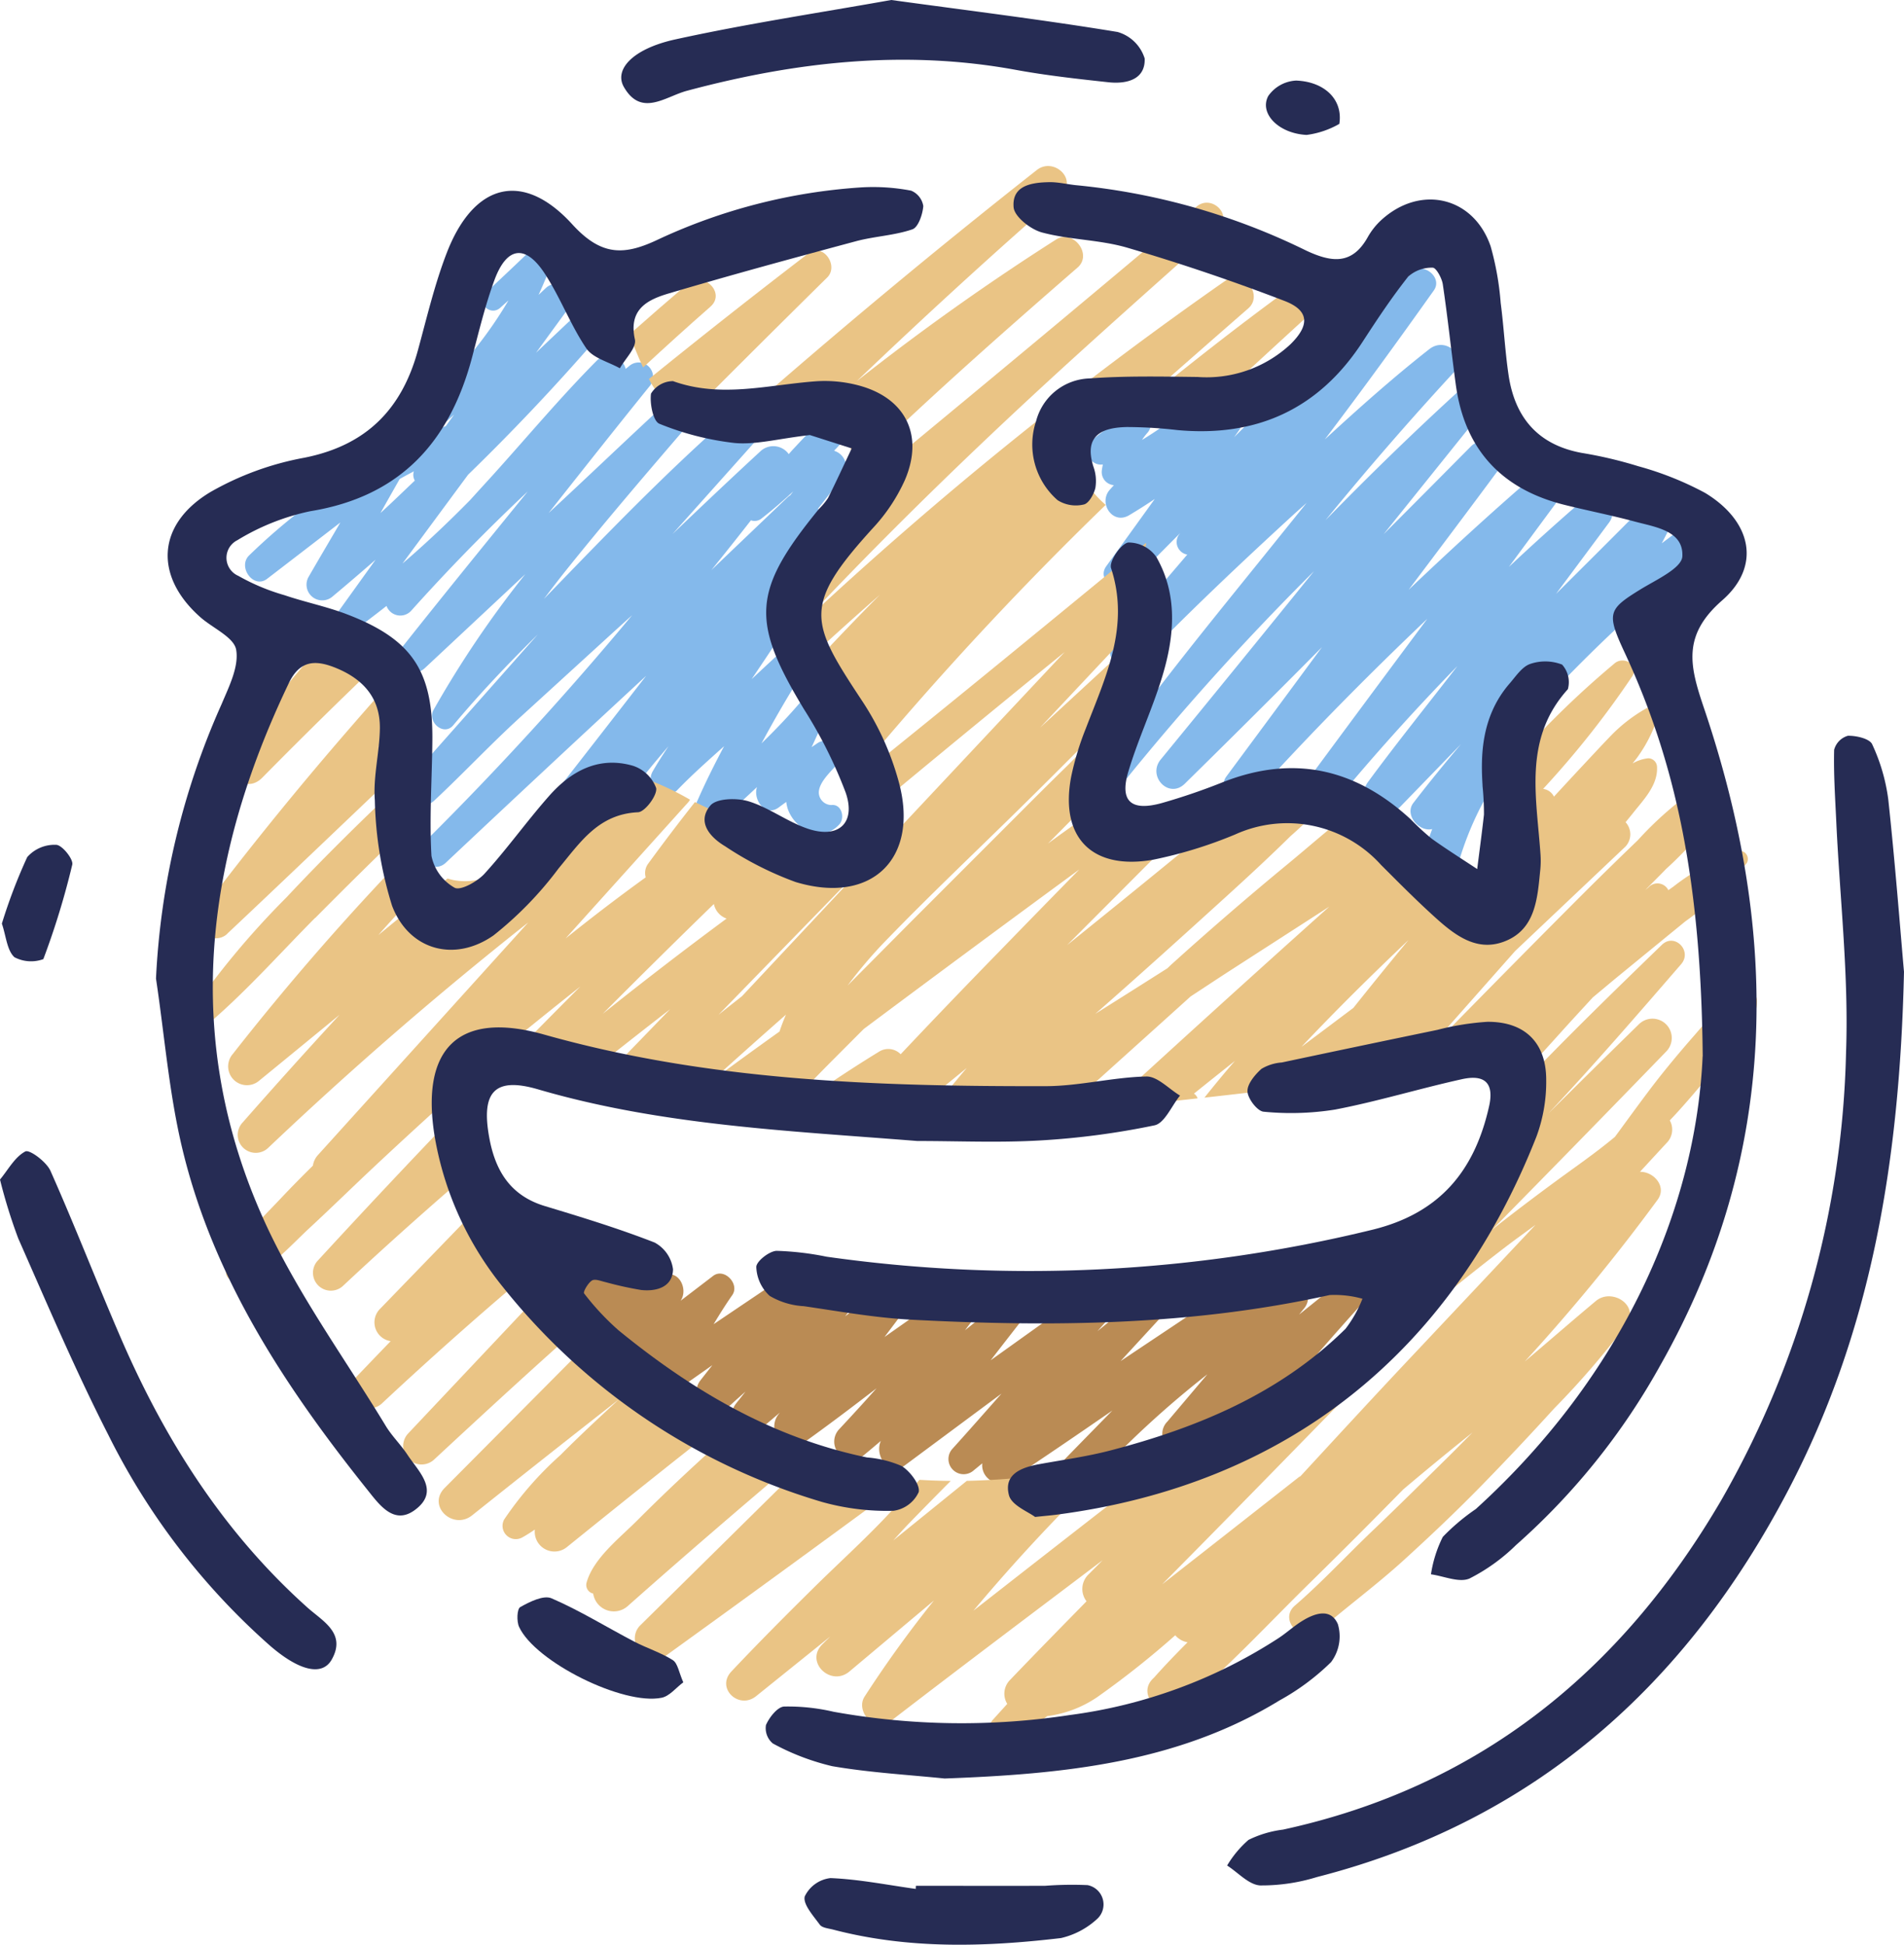 <svg id="_35" data-name="35" xmlns="http://www.w3.org/2000/svg" width="143.526" height="146.604" viewBox="0 0 143.526 146.604">
  <g id="Group_17220" data-name="Group 17220" transform="translate(14.075 12.513)">
    <path id="Path_18164" data-name="Path 18164" d="M192.821,294.455q-1.81,1.467-3.627,2.924c.129-.161.261-.319.39-.481.784-.965-.2-2.582-1.417-1.836-.529.326-1.052.665-1.575,1a1.253,1.253,0,0,0-1.891-1.171c-2.982,2.01-5.979,4-8.968,6q1.7-1.849,3.4-3.695a1.091,1.091,0,0,0-1.542-1.542q-1.786,1.505-3.6,2.978c.571-.636,1.139-1.275,1.713-1.91.845-.939-.281-2.675-1.43-1.852q-4.168,2.977-8.332,5.957c1.007-1.3,2.014-2.6,3.03-3.888a.97.97,0,0,0-1.371-1.371c-1.165,1.036-2.372,2.023-3.595,2.995.529-.7,1.058-1.4,1.584-2.1.713-.949-.691-2.317-1.639-1.639-1.991,1.426-4,2.833-6.012,4.247q1-1.326,2-2.649c.868-1.149-.91-2.249-1.872-1.442q-1.53,1.283-3.091,2.533c.419-.561.833-1.123,1.265-1.675a1.139,1.139,0,0,0-1.61-1.61q-1.583,1.244-3.162,2.481c.094-.129.181-.261.277-.39.71-.958-.674-2.269-1.626-1.626l-5.063,3.414c.449-.745.91-1.484,1.407-2.194.584-.836-.607-2.088-1.446-1.446q-1.225.939-2.449,1.872c.649-.939-.281-2.585-1.436-1.762-.142.1-.284.2-.426.3a1.312,1.312,0,0,0-2.12-1.107,1.32,1.32,0,0,0-2.185-.642,5.966,5.966,0,0,0-1.63,2.846c-.181.723.378,1.759,1.252,1.643.09-.013.174-.039.261-.052-.2.342-.4.684-.6,1.029-.571,1.007.668,2.53,1.72,1.72l.958-.736c-.045.161-.106.316-.145.484a1.211,1.211,0,0,0,1.868,1.291c-.1.155-.216.307-.316.465-.681,1.058.707,2.533,1.778,1.778l3.414-2.4c-.3.381-.6.762-.9,1.146-1.058,1.384,1.149,2.9,2.333,1.8.349-.326.71-.636,1.065-.955-.168.216-.342.432-.51.652a.01.01,0,0,0-.006,0h0c-.071.094-.145.184-.216.277-.994,1.32,1.046,2.582,2.146,1.655.394-.332.787-.668,1.178-1-.032.039-.061.077-.094.116-.945,1.155.3,3.288,1.743,2.259,1.907-1.359,3.779-2.775,5.637-4.208q-1.4,1.573-2.836,3.107a1.351,1.351,0,0,0,1.907,1.91c.423-.345.839-.7,1.255-1.052-.507,1.113.594,2.743,1.82,1.836l7.273-5.4c-1.226,1.388-2.446,2.775-3.688,4.15a1.144,1.144,0,0,0,1.617,1.617c.21-.168.413-.339.623-.51a1.342,1.342,0,0,0,2.014,1.3c2.62-1.726,5.211-3.5,7.793-5.282-1.223,1.252-2.452,2.5-3.669,3.756-1.152,1.2.658,3.02,1.83,1.83.874-.891,1.739-1.791,2.611-2.688a73.359,73.359,0,0,1,6.389-5.628q-1.51,1.781-3.017,3.566a1.3,1.3,0,0,0,1.843,1.843c.587-.478,1.165-.962,1.746-1.446-.029.923.9,1.852,1.846,1.191l.968-.678a1.256,1.256,0,0,0,.555-.984c2.711-3.13,5.4-6.283,8.19-9.342a1.132,1.132,0,0,0-1.6-1.6Z" transform="translate(-105.339 -210.793)" fill="#ba8b54"/>
    <path id="Path_18165" data-name="Path 18165" d="M298.173,82.7c-.349.261-.7.52-1.042.781.187-.361.374-.726.565-1.087a1.311,1.311,0,0,0-2.049-1.581q-3.233,3.248-6.486,6.48,2-2.686,3.995-5.373c.942-1.268-1.01-2.517-2.072-1.6q-2.788,2.415-5.476,4.94,1.951-2.648,3.9-5.289c.923-1.249-.991-2.465-2.03-1.568-3.217,2.775-6.347,5.65-9.426,8.58,2.288-3.04,4.579-6.08,6.841-9.139.939-1.271-1.084-2.746-2.156-1.662q-3.277,3.311-6.57,6.609,3.722-4.632,7.441-9.268a1.164,1.164,0,0,0-1.646-1.646c-3.5,3.188-6.886,6.489-10.184,9.868q4.647-5.692,9.629-11.1c1.146-1.239-.539-2.795-1.8-1.8-2.72,2.133-5.318,4.453-7.877,6.806,2.811-3.7,5.544-7.467,8.222-11.239.707-1-.887-2.227-1.7-1.31q-3.282,3.7-6.573,7.4a1.129,1.129,0,0,0-1.642-.155q-2.565,2.57-5.14,5.131c.119-.165.236-.332.358-.5.758-1.042-.845-2.133-1.72-1.326-.261.242-.536.465-.8.7a.994.994,0,0,0-1.659-.862,28.475,28.475,0,0,1-3.127,2.2,4.583,4.583,0,0,1,.394-.52,1.08,1.08,0,0,0-1.526-1.526q-1.365,1.06-2.73,2.123c-.813.632.006,1.93.91,1.768-.026.171-.068.332-.081.507a.991.991,0,0,0,.916,1.055c-.106.123-.216.239-.323.361-.858,1,.226,2.649,1.471,1.907.655-.39,1.3-.8,1.933-1.226q-1.825,2.536-3.659,5.073c-.752,1.039.871,2.21,1.743,1.346,1.284-1.275,2.552-2.562,3.83-3.846l-.116.155a.965.965,0,0,0,.652,1.465q-2.73,3.2-5.492,6.386c-1.084,1.252.661,3.056,1.839,1.839,3.743-3.866,7.657-7.564,11.62-11.2.342-.313.691-.616,1.033-.926q-1.588,1.97-3.172,3.937c-4.1,5.086-8.274,10.181-12.046,15.518-.691.978.916,2.239,1.675,1.294a196.985,196.985,0,0,1,14.1-15.6q-5.755,7.12-11.559,14.2c-1.033,1.258.616,3.007,1.82,1.82q5.2-5.111,10.336-10.291-3.592,4.874-7.2,9.742c-.862,1.162,1.036,2.607,2,1.542,4.2-4.647,8.6-9.106,13.14-13.421q-4.584,6.152-9.142,12.327c-.891,1.207,1.129,2.778,2.091,1.613q4.453-5.387,9.323-10.381c-2.252,2.917-4.569,5.786-6.751,8.755-1.049,1.43,1.226,3.1,2.423,1.872q2.3-2.372,4.6-4.744c-1.226,1.452-2.433,2.927-3.595,4.44-.694.9.442,2.21,1.42,1.968-.245.649-.468,1.307-.658,1.978a1.35,1.35,0,0,0,2.6.716,23.708,23.708,0,0,1,2.814-6.276,1.326,1.326,0,0,0-.255-1.617A114.955,114.955,0,0,1,299.68,84.679c1.087-.884-.374-2.814-1.513-1.962Z" transform="translate(-185.94 -55.036)" fill="#84b9eb"/>
    <path id="Path_18166" data-name="Path 18166" d="M102.681,68.879c-.387.207-.726.5-1.1.723a7.764,7.764,0,0,0-1.165.887c-.674.6-1.284,1.288-1.907,1.946-.1.11-.2.229-.3.339A1.428,1.428,0,0,0,96.14,72.5c-2.252,2.075-4.476,4.182-6.693,6.3l6.567-7.351a1.313,1.313,0,0,0-1.855-1.855c-5.079,4.421-9.732,9.271-14.408,14.1.571-.755,1.146-1.507,1.739-2.246,2.959-3.688,6.038-7.277,9.119-10.862a1.169,1.169,0,0,0-1.652-1.652c-2.969,2.736-5.879,5.534-8.845,8.277,2.517-3.185,5.034-6.37,7.583-9.526a1.085,1.085,0,0,0-1.533-1.533c-.084.065-.165.136-.248.2a1.3,1.3,0,0,0-2.172-.629c-2.727,2.746-5.231,5.744-7.825,8.616-.571.629-1.146,1.255-1.717,1.888-1.642,1.672-3.343,3.282-5.111,4.8q2.473-3.35,4.947-6.7,4.942-4.8,9.468-10a1.2,1.2,0,0,0-1.7-1.7q-1.321,1.249-2.64,2.5,1.273-1.747,2.549-3.495c.794-1.091-.887-2.239-1.8-1.391-.187.174-.374.352-.561.526.413-.91.8-1.836,1.146-2.788.31-.852-.871-1.423-1.459-.849-1.213,1.187-2.459,2.343-3.692,3.511-.736.7.358,1.772,1.107,1.107.21-.187.416-.374.626-.558a30.975,30.975,0,0,1-5.463,6.838c-.455.416-.91.839-1.371,1.249-1.075.958.474,2.417,1.552,1.552.413-.332.8-.681,1.187-1.036-.207.287-.416.574-.623.862-1.43.6-2.836,1.259-4.2,1.991a1.223,1.223,0,0,0-.778.261c-.313.242-.629.481-.942.723a46.582,46.582,0,0,0-8.913,6.783c-.881.862.326,2.556,1.359,1.762q2.759-2.12,5.521-4.247c-.8,1.371-1.613,2.743-2.407,4.121a1.185,1.185,0,0,0,1.852,1.43c1.081-.9,2.149-1.82,3.211-2.746l-3.182,4.431c-.5.694.5,1.694,1.188,1.188q1.433-1.041,2.817-2.133a1.108,1.108,0,0,0,1.852.371q4.2-4.69,8.793-9c-3.146,3.872-6.3,7.745-9.4,11.656-.913,1.152.526,2.7,1.652,1.652q3.785-3.538,7.567-7.077a77.89,77.89,0,0,0-6.922,10.242c-.49.9.771,2.01,1.491,1.149,2-2.391,4.147-4.653,6.37-6.844L69.744,97.143a1.235,1.235,0,0,0,1.746,1.746c2.2-2.056,4.256-4.253,6.48-6.283l6.67-6.089c.587-.536,1.178-1.068,1.765-1.6-4.94,5.931-10.149,11.643-15.625,17.077-1.023,1.016.536,2.565,1.581,1.581q7.517-7.077,15.1-14.089-3.64,4.7-7.3,9.384c-.975,1.236.758,2.995,1.749,1.749,1.123-1.413,2.259-2.82,3.391-4.227.236.8,1.394,1.378,2.023.587.587-.736,1.2-1.459,1.817-2.181-.416.629-.823,1.262-1.2,1.914a1.175,1.175,0,0,0,1.839,1.417c1.12-1.168,2.346-2.249,3.556-3.337-.71,1.339-1.391,2.694-1.994,4.072a1.169,1.169,0,0,0,1.826,1.41c.9-.778,1.781-1.581,2.646-2.4-.316.939.613,2.3,1.649,1.53.184-.139.371-.274.558-.41a2.934,2.934,0,0,0,.1.484c.532,1.63,2.607,2.633,3.9,1.213.442-.484.187-1.565-.607-1.462a.964.964,0,0,1-.939-.916c-.01-.729.768-1.468,1.21-1.965.8-.891-.265-2.53-1.352-1.755-.132.094-.271.181-.4.274.329-.713.655-1.426.984-2.136.487-1.055-.868-2.391-1.749-1.349-.945,1.117-1.962,2.175-3.014,3.2.971-1.8,1.991-3.572,3.1-5.311.729-1.146-.881-2.281-1.826-1.407q-1.012.934-2.017,1.875c.929-1.375,1.855-2.753,2.743-4.156.642-1.013-.539-2.062-1.484-1.684.571-.739,1.146-1.478,1.7-2.223a.787.787,0,0,0-.387-1.171c.668-.858,1.346-1.713,2-2.578l0,0h0c.068-.09.139-.181.21-.271a1.09,1.09,0,0,0,.236-.787c.62-.791,1.233-1.581,1.852-2.369a1.271,1.271,0,0,0-.655-1.978c.132-.142.271-.281.394-.429a8.087,8.087,0,0,0,.823-1.129c.236-.4.526-.774.733-1.188a.661.661,0,0,0-.9-.9ZM67.43,77.217c.481-.858.968-1.713,1.452-2.569.352-.2.71-.387,1.068-.578a.87.87,0,0,0,.071.7c-.862.816-1.71,1.646-2.591,2.446Zm30.881-1.336a1.374,1.374,0,0,0-.207.161c-1.907,1.83-3.824,3.653-5.731,5.479q1.51-1.864,2.985-3.756a.835.835,0,0,0,.829-.161c.82-.636,1.6-1.32,2.362-2.02-.077.1-.158.2-.236.3Z" transform="translate(-52.827 -51.053)" fill="#84b9eb"/>
    <g id="Group_17219" data-name="Group 17219">
      <path id="Path_18167" data-name="Path 18167" d="M179.6,57.762a3.041,3.041,0,0,1,2.081,3.669c-.071.274-.152.549-.239.826,5.583-5.492,11.472-10.691,17.377-15.825,1.149-1-.345-2.917-1.626-2.107A182.071,182.071,0,0,0,182.171,55q7.532-7.212,15.4-14.085c1.278-1.113-.552-2.836-1.83-1.83q-11.312,8.906-22.133,18.4a14.848,14.848,0,0,1,5.986.278Z" transform="translate(-131.663 -38.778)" fill="#eac485"/>
      <path id="Path_18168" data-name="Path 18168" d="M187.951,81.758c1.791-1.626,3.579-3.253,5.4-4.844-1.765,1.775-3.492,3.588-5.2,5.421.626,1.63,1.388,3.088,2.088,4.553.3-.3.6-.6.907-.907-.287.332-.574.668-.862,1a23.288,23.288,0,0,1,1.342,3.395,253.856,253.856,0,0,1,18.758-20.249,7.5,7.5,0,0,1-2.336-3.572,3.009,3.009,0,0,1,2.081-3.669c.933-.155,1.859-.274,2.778-.352q4.1-3.625,8.229-7.225c1.152-1.01-.368-3.011-1.649-2.136A287.623,287.623,0,0,0,187.574,79c6.538-6.96,13.408-13.6,20.5-20.049,3.579-3.249,7.19-6.46,10.8-9.671,1.123-1-.513-2.591-1.639-1.639-8.98,7.6-18.051,15.105-27.125,22.6-1.468,3.763-3.4,7.7-2.162,11.517Z" transform="translate(-141.109 -44.58)" fill="#eac485"/>
      <path id="Path_18169" data-name="Path 18169" d="M271.591,76.23q3.688-3.422,7.4-6.818c1.033-.945-.355-2.827-1.523-1.975-3.763,2.746-7.412,5.618-11.007,8.558A18.5,18.5,0,0,1,271.591,76.23Z" transform="translate(-194.551 -58.043)" fill="#eac485"/>
      <path id="Path_18170" data-name="Path 18170" d="M72.02,168.958c1.123-3.824,5.05-3.469,8.606-2.53q2.793-2.231,5.624-4.418-2.28,2.357-4.563,4.715c1.388.41,2.662.855,3.621,1.1a69.618,69.618,0,0,0,9.574,1.743c1.249-1.284,2.481-2.582,3.73-3.83q1.113-1.118,2.23-2.236,8.1-6.05,16.251-12.027-3.04,3.1-6.067,6.218-3.732,3.824-7.4,7.712a1.3,1.3,0,0,0-1.639-.187c-2.275,1.391-4.479,2.882-6.651,4.411,2.911.316,5.831.471,8.758.5q2.256-1.844,4.511-3.688-1.534,1.81-2.991,3.692c3.427-.01,6.86-.174,10.294-.436,3.179-2.9,6.386-5.763,9.574-8.648.971-.632,1.933-1.275,2.9-1.9q3.78-2.435,7.557-4.873-8.4,7.522-16.706,15.147,3.393-.31,6.776-.691a.684.684,0,0,0-.274-.358c1.026-.823,2.056-1.649,3.088-2.465-.787.9-1.546,1.83-2.3,2.769,5.36-.6,10.7-1.258,15.993-1.739a2.938,2.938,0,0,1,.891.058c1.643-1.865,5.447-1.275,5.234,1.8,0,.068-.016.136-.023.207,1.61-1.768,3.227-3.53,4.827-5.308.771-.858,1.565-1.713,2.356-2.575.642-.532,1.278-1.071,1.923-1.6q2.517-2.062,5.04-4.124a22.805,22.805,0,0,0,4.644-4.408.616.616,0,0,0-.691-.9,17.7,17.7,0,0,0-4.869,2.7c-.119.081-.236.168-.352.248a.915.915,0,0,0-1.5-.21.423.423,0,0,1-.039.035c-.065.052-.126.106-.19.155.523-.536,1.058-1.062,1.578-1.6a26.082,26.082,0,0,0,4.46-5.266.984.984,0,0,0-1.336-1.336,25.982,25.982,0,0,0-5.273,4.453q-2.561,2.459-5.066,4.979-4.845,4.865-9.645,9.774c-.639.652-1.271,1.31-1.907,1.965.607-.7,1.207-1.4,1.817-2.085q2.778-3.141,5.554-6.28l8.3-7.858a1.349,1.349,0,0,0,.023-1.849c.177-.219.358-.436.532-.655.807-1.026,1.9-2.11,1.839-3.5a.672.672,0,0,0-.665-.665,2.957,2.957,0,0,0-1.178.39c.113-.152.239-.294.349-.449a10.745,10.745,0,0,0,1.53-3,.609.609,0,0,0-.887-.681,11.786,11.786,0,0,0-2.565,1.972c-.752.778-1.484,1.568-2.223,2.359-.716.765-1.423,1.533-2.133,2.3a1.051,1.051,0,0,0-.816-.584,69.719,69.719,0,0,0,6.718-8.487c.539-.858-.61-1.539-1.3-1a69.279,69.279,0,0,0-7.257,7.015c-.055.055-.106.113-.161.168a1.2,1.2,0,0,0-1.51-.145l-.245.158a10.2,10.2,0,0,0,1.291,5.089c1.923,3.433-2.917,6.028-5.15,3.011-.749-1.013-1.4-2.133-2.191-3.117a2.835,2.835,0,0,1-1.93.165l-.055.035a.493.493,0,0,1,.042-.039,3.521,3.521,0,0,1-.629-.239c-.684-.342-1.362-.649-2.043-.933-1.694,1.3-3.308,2.733-4.9,4.043q-4.443,3.664-8.713,7.525c-.1.09-.194.187-.294.278q-2.711,1.723-5.428,3.43c.087-.077.177-.155.268-.232,3.224-2.833,6.405-5.708,9.581-8.593,1.642-1.494,3.279-3.007,4.86-4.566a28.291,28.291,0,0,0,2.617-2.6,14.215,14.215,0,0,0-1.968-.449,14.188,14.188,0,0,1-2.94-.626c-1.039.865-2.091,1.714-3.117,2.588q-5.692,4.681-11.43,9.3,6.1-6.118,12.2-12.24a19.281,19.281,0,0,1-5.479,2.478,2.828,2.828,0,0,1-3.233-1.33q-1.118.741-2.223,1.5-1.365.949-2.7,1.93c1.187-1.2,2.378-2.394,3.55-3.611.3-.316.639-.639.978-.971a2.914,2.914,0,0,1,.923-2.633c-.026,0,.016-.084.187-.2a1.638,1.638,0,0,0,.165-.442,4.924,4.924,0,0,1,.529-1.191.959.959,0,0,0-.833-.1c-1.636.549-2.914,2.188-4.124,3.362-1.359,1.32-2.694,2.662-4.03,4q-3.93,3.935-7.861,7.867-2.294,2.314-4.592,4.624a34.9,34.9,0,0,1,3.075-3.582c3.159-3.259,6.464-6.386,9.7-9.568,3.479-3.417,6.9-6.886,10.313-10.365.219-.526.436-1.052.658-1.578.035-.084.071-.171.106-.255a2.784,2.784,0,0,1-1.252-1.568q-4.042,3.751-8.1,7.486,3.955-4.211,7.912-8.422a20,20,0,0,1,.09-5.482.292.292,0,0,0-.016-.029c-7.209,5.918-14.411,11.849-21.685,17.687a14.106,14.106,0,0,1,.413,2,2.4,2.4,0,0,1-.113,1.091q7.585-6.326,15.26-12.553-12.169,12.967-24.324,25.944c-.591.468-1.181.929-1.768,1.4L100.336,151.7a1.541,1.541,0,0,0-1.139-2.552,3.988,3.988,0,0,1-2.117.287,35.083,35.083,0,0,1-8.777-2.953c-.061-.026-.123-.058-.184-.087q-1.8,2.28-3.511,4.624a1.184,1.184,0,0,0-.2,1.052c-2.056,1.481-4.066,3.024-6.044,4.608q4.623-5.131,9.242-10.262a1.381,1.381,0,0,0,.142-.2,21.09,21.09,0,0,0-5-2.107c-.2.255-.407.5-.6.762a1.246,1.246,0,0,0-.274-.839,3.832,3.832,0,0,0-2.3.726c-3.02,2.152-4.892,8.345-9.613,7.525-.177-.032-.332-.081-.494-.126q-2.609,2.13-5.215,4.263c.981-1.117,2-2.2,3-3.291a1.007,1.007,0,0,0,.129-.087c.468-.378.916-.774,1.378-1.158a3.671,3.671,0,0,1-1.762-2.191,195.328,195.328,0,0,0-13.721,15.7,1.418,1.418,0,0,0,2,2q3.03-2.478,6.054-4.963-3.7,4.013-7.3,8.112a1.358,1.358,0,0,0,1.92,1.92q9.41-8.935,19.6-16.99-7.914,8.756-15.831,17.509a1.54,1.54,0,0,0-.4.823c-.823.813-1.639,1.636-2.433,2.481-1.533,1.626-3.22,3.175-4.059,5.276-.307.768.655,1.207,1.236.952,1.978-.862,3.459-2.572,5.021-4.027,1.62-1.5,3.2-3.049,4.811-4.56q4.836-4.531,9.823-8.9c.565-.494,1.136-.981,1.7-1.471q2.023-1.641,4.063-3.259Q69.353,170.446,59.654,181a1.347,1.347,0,0,0,1.9,1.9c3.466-3.246,7.019-6.4,10.623-9.477a7.884,7.884,0,0,1-.139-4.482Zm69.892-12.169q-2.106,2.541-4.159,5.121-1.956,1.472-3.917,2.94c2.607-2.769,5.318-5.441,8.077-8.061Zm-46.932,5.631c-.181.416-.342.842-.487,1.275q-2.561,1.825-5.089,3.7Q92.172,164.889,94.979,162.421Zm-5.434-8.342a1.476,1.476,0,0,0,.958,1.1q-4.734,3.5-9.335,7.18Q85.321,158.184,89.545,154.079ZM74.34,152.821q3.277-3.243,6.631-6.405c-.471.639-.949,1.275-1.41,1.926a1.09,1.09,0,0,0-.213.607Q76.821,150.86,74.34,152.821Z" transform="translate(-49.808 -98.443)" fill="#eac485"/>
      <path id="Path_18171" data-name="Path 18171" d="M164.886,342.068c-.181.126-.361.255-.542.381.136-.135.274-.271.41-.4a35.389,35.389,0,0,1-3.462-.845q-6.288,6.21-12.578,12.417c-1.181,1.165.4,3.392,1.826,2.365q9.211-6.646,18.355-13.382a39.336,39.336,0,0,1-4.008-.536Z" transform="translate(-114.52 -243.611)" fill="#eac485"/>
      <path id="Path_18172" data-name="Path 18172" d="M246.368,223.56a2.486,2.486,0,0,0-1.12.513c-.313.271-.6.571-.884.868-.61.632-1.178,1.31-1.755,1.972-1.2,1.371-2.381,2.785-3.475,4.243-.849,1.129-1.675,2.272-2.511,3.408-1.191.994-2.462,1.9-3.708,2.8q-2.556,1.854-5.047,3.8c-.174.136-.345.281-.52.419q6.6-6.7,13.146-13.459a1.454,1.454,0,0,0-2.056-2.056c-2.288,2.233-4.56,4.485-6.831,6.731.026-.026.048-.052.074-.081,3.417-3.64,6.67-7.4,9.932-11.172.858-.994-.49-2.388-1.455-1.455-3.637,3.521-7.248,7.035-10.736,10.7l-1.71,1.8c-.752,6.063-4.827,11.117-8.858,15.505a34.677,34.677,0,0,1-15.147,9.765c-.539.574-1.091,1.149-1.646,1.723q-2.444,1.849-4.866,3.73-4.468,3.48-8.932,6.973a136.723,136.723,0,0,1,10.4-11.1,56.628,56.628,0,0,1-10.9,1.313q-2.769,2.246-5.541,4.489c.4-.439.791-.875,1.2-1.3q1.554-1.6,3.13-3.185-1.186-.01-2.356-.081c-.636.713-1.268,1.426-1.91,2.133-1.914,2.1-4.069,4.03-6.092,6.031-2.091,2.065-4.159,4.143-6.176,6.283-1.187,1.262.565,2.907,1.862,1.862l5.592-4.5c-.2.2-.4.39-.6.591-1.339,1.336.642,3.227,2.046,2.046l6.363-5.344a87.923,87.923,0,0,0-5.224,7.241c-.713,1.107.778,2.772,1.9,1.9,5.318-4.1,10.691-8.132,16.047-12.185-.352.355-.7.707-1.055,1.062a1.522,1.522,0,0,0-.161,2.036c-1.93,1.972-3.863,3.94-5.77,5.934a1.467,1.467,0,0,0-.207,1.8c-.365.407-.733.81-1.1,1.217-.829.916.307,2.665,1.4,1.82.077-.061.155-.123.232-.181h0l0,0c.829-.639,1.652-1.291,2.481-1.933a8.618,8.618,0,0,0,3.972-1.575,67.334,67.334,0,0,0,5.67-4.511s.006-.006.01-.01a1.548,1.548,0,0,0,.929.529c-.868.871-1.723,1.755-2.533,2.669-1.468,1.281.655,3.343,2.123,2.123,3.395-2.827,6.467-6.167,9.619-9.261q3.553-3.49,7.041-7.048,2.585-2.188,5.231-4.3c-.6.6-1.194,1.21-1.8,1.807-1.891,1.862-3.779,3.734-5.7,5.566-1.962,1.868-3.843,3.908-5.889,5.676-1.288,1.113.587,2.972,1.865,1.865,2.075-1.794,4.272-3.408,6.305-5.257s4-3.714,5.912-5.67q2.783-2.851,5.463-5.8a62.591,62.591,0,0,0,5.447-6.328c1-1.462-1.107-2.769-2.3-1.775-1.8,1.5-3.569,3.049-5.36,4.56a144.632,144.632,0,0,0,10.01-12.191c.723-1-.316-2.133-1.333-2.1.674-.729,1.346-1.462,2.02-2.188a1.421,1.421,0,0,0,.229-1.691c.161-.174.326-.342.484-.516,1.187-1.3,2.32-2.665,3.408-4.047.552-.7,1.123-1.391,1.649-2.11.239-.329.49-.665.7-1.013a2.694,2.694,0,0,0,.336-1.32.772.772,0,0,0-.971-.739ZM220.752,251.7c-2.63,2.8-5.228,5.624-7.832,8.445a1.135,1.135,0,0,0-.206.136Q207.6,264.3,202.488,268.3c7.161-7.222,14.227-14.54,21.356-21.785a1.482,1.482,0,0,0,.1-.145c1.513-1.226,3.04-2.443,4.589-3.624.691-.526,1.4-1.026,2.1-1.546q-4.937,5.252-9.881,10.5Z" transform="translate(-128.959 -161.377)" fill="#eac485"/>
      <path id="Path_18173" data-name="Path 18173" d="M147.976,334.273c-.813.729-1.63,1.459-2.433,2.2-1.613,1.481-3.2,2.991-4.747,4.543-1.31,1.32-3.314,2.856-3.827,4.7a.668.668,0,0,0,.5.823,1.574,1.574,0,0,0,2.578.965c4.263-3.785,8.59-7.5,12.943-11.184a33.4,33.4,0,0,1-5.011-2.046Z" transform="translate(-106.829 -238.917)" fill="#eac485"/>
      <path id="Path_18174" data-name="Path 18174" d="M92.78,278.073q-4.337,4.482-8.677,8.964a1.434,1.434,0,0,0,.826,2.407c-.874.91-1.749,1.814-2.617,2.73a1.388,1.388,0,0,0,1.962,1.962q5.881-5.494,12.049-10.655a29.164,29.164,0,0,1-3.543-5.411Z" transform="translate(-69.556 -200.853)" fill="#eac485"/>
      <path id="Path_18175" data-name="Path 18175" d="M105.573,298.54q-5.528,5.862-11.059,11.727a1.388,1.388,0,0,0,1.962,1.962c3.879-3.6,7.78-7.2,11.762-10.7C107.419,300.637,106.5,299.634,105.573,298.54Z" transform="translate(-77.821 -214.717)" fill="#eac485"/>
      <path id="Path_18176" data-name="Path 18176" d="M114.978,310.916c-.065-.071-.142-.152-.21-.226L102.935,322.6c-1.362,1.368.632,3.214,2.068,2.068q5.5-4.39,11.046-8.729c-1.481,1.375-2.966,2.749-4.389,4.185a25.9,25.9,0,0,0-4.247,4.863,1,1,0,0,0,1.355,1.355c.332-.181.649-.39.962-.6a1.486,1.486,0,0,0,2.44,1.3c3.834-3.095,7.677-6.18,11.559-9.216a34.068,34.068,0,0,1-8.751-6.912Z" transform="translate(-83.486 -222.947)" fill="#eac485"/>
      <path id="Path_18177" data-name="Path 18177" d="M56.091,158.326q4.308-4.376,8.755-8.622c-.071-.126-.136-.258-.21-.381-.426-.694-1.552-1.743-1.094-1.83a3.005,3.005,0,0,1-2.027-.3q-3.882,4.419-7.525,9.032c-1.149,1.462.723,3.5,2.1,2.1Z" transform="translate(-50.401 -112.206)" fill="#eac485"/>
      <path id="Path_18178" data-name="Path 18178" d="M48.275,178.69c4.54-4.276,9.039-8.59,13.556-12.882a16.855,16.855,0,0,0-.432-2.817c-.432.4-.862.8-1.294,1.2-.168.155-.339.313-.51.468.568-.662,1.158-1.307,1.733-1.962-.1-.4-.223-.807-.358-1.217-.174-.526-.361-1.058-.568-1.578q-2.512,2.822-4.957,5.7-4.661,5.5-9.013,11.249l-.006.006h0c-.068.09-.139.174-.2.265-.92,1.217,1.01,2.552,2.046,1.578Z" transform="translate(-45.218 -120.815)" fill="#eac485"/>
      <path id="Path_18179" data-name="Path 18179" d="M53.305,192.146c2.343-2.362,4.7-4.7,7.115-7a32.576,32.576,0,0,1-.142-3.63c-.265.248-.532.494-.8.742-2.849,2.707-5.657,5.466-8.342,8.338a62.667,62.667,0,0,0-7.4,8.916c-.481.755.555,1.417,1.171.9,3.014-2.52,5.628-5.489,8.39-8.274Z" transform="translate(-43.617 -135.458)" fill="#eac485"/>
      <path id="Path_18180" data-name="Path 18180" d="M153.132,67.388c1.184-1.036-.536-2.724-1.717-1.717q-2.217,1.888-4.4,3.824c.345.833.668,1.684,1.039,2.478,1.672-1.546,3.359-3.078,5.076-4.582Z" transform="translate(-113.653 -56.784)" fill="#eac485"/>
      <path id="Path_18181" data-name="Path 18181" d="M154.717,70.82q5.136-5.16,10.32-10.274c.9-.9-.332-2.643-1.407-1.823q-6.084,4.656-12.03,9.477A4.916,4.916,0,0,0,154.717,70.82Z" transform="translate(-116.755 -52.142)" fill="#eac485"/>
    </g>
  </g>
  <g id="Group_17221" data-name="Group 17221">
    <path id="Path_18182" data-name="Path 18182" d="M36.44,103.363a57.272,57.272,0,0,1,4.944-20.688c.555-1.317,1.317-2.824,1.1-4.1-.158-.939-1.755-1.626-2.691-2.449-3.485-3.072-3.324-6.983.726-9.429a22.322,22.322,0,0,1,7.1-2.6c4.666-.926,7.348-3.646,8.564-8.1.671-2.452,1.255-4.95,2.165-7.315,2.027-5.276,5.731-6.283,9.468-2.185,2.22,2.436,3.947,2.359,6.534,1.12a42.747,42.747,0,0,1,15.244-3.9,15.226,15.226,0,0,1,3.766.245,1.509,1.509,0,0,1,.92,1.162c-.048.626-.378,1.6-.823,1.755-1.355.465-2.846.52-4.243.894-4.721,1.268-9.442,2.549-14.127,3.94-1.588.471-3.049,1.184-2.546,3.469.136.61-.726,1.442-1.133,2.172-.865-.487-2.036-.771-2.533-1.507-1.213-1.794-1.975-3.895-3.175-5.7-1.449-2.172-2.84-1.936-3.759.587-.684,1.872-1.155,3.827-1.665,5.76-1.684,6.386-5.4,10.526-12.2,11.633a17.368,17.368,0,0,0-5.505,2.188A1.483,1.483,0,0,0,42.642,73a15.926,15.926,0,0,0,3.495,1.462c1.549.526,3.169.852,4.692,1.436,4.908,1.878,6.493,4.253,6.444,9.513-.026,2.9-.236,5.815-.068,8.7a3.57,3.57,0,0,0,1.743,2.4c.449.245,1.717-.461,2.262-1.062,1.71-1.878,3.191-3.966,4.876-5.87,1.655-1.872,3.734-3,6.3-2.262A2.779,2.779,0,0,1,74.143,89c.1.539-.845,1.8-1.365,1.823-2.988.136-4.356,2.272-5.992,4.237a27.1,27.1,0,0,1-4.9,5.044c-2.943,2.059-6.37,1.12-7.648-2.223a28.579,28.579,0,0,1-1.3-7.954c-.139-1.788.355-3.614.378-5.424.029-2.256-1.223-3.695-3.275-4.543-1.546-.639-2.749-.626-3.585,1.123-6.36,13.266-8.064,26.848-1.849,40.556,2.456,5.415,6.044,10.32,9.148,15.438.468.774,1.139,1.42,1.639,2.178.858,1.3,2.494,2.749.549,4.176-1.565,1.146-2.659-.394-3.55-1.51-6.18-7.725-11.6-15.915-13.953-25.673-1.016-4.211-1.352-8.584-2-12.885Z" transform="translate(-24.681 -29.59)" fill="#262c54"/>
    <path id="Path_18183" data-name="Path 18183" d="M288.707,108.472c-.123-12.866-1.91-21.891-5.889-30.449-1.378-2.962-1.242-3.246,1.184-4.744,1.178-.726,3.12-1.6,3.169-2.494.1-1.936-2.023-2.207-3.572-2.623-1.755-.474-3.543-.823-5.305-1.262-4.756-1.184-7.535-4.179-8.2-9.061-.342-2.523-.607-5.057-.981-7.574-.071-.468-.507-1.252-.758-1.246a2.64,2.64,0,0,0-1.846.671c-1.242,1.562-2.349,3.237-3.437,4.911-3.3,5.082-7.987,7.209-13.966,6.66a34.312,34.312,0,0,0-3.811-.229c-1.9.039-3.256.645-2.517,2.991a3.165,3.165,0,0,1,.145,1.607c-.116.478-.5,1.168-.874,1.242a2.575,2.575,0,0,1-1.968-.323,5.563,5.563,0,0,1-1.623-5.97,4.3,4.3,0,0,1,4.008-3.211c2.711-.2,5.444-.142,8.167-.11a9.259,9.259,0,0,0,7-2.469c1.452-1.423,1.433-2.54-.455-3.266-3.888-1.494-7.845-2.833-11.839-4.008-2.078-.61-4.334-.591-6.431-1.149-.862-.229-2.085-1.188-2.146-1.9-.142-1.652,1.371-1.872,2.685-1.894.72-.013,1.442.184,2.165.242a50.2,50.2,0,0,1,17.222,4.924c1.91.891,3.44,1.078,4.615-1.007a5.258,5.258,0,0,1,1.007-1.284c2.946-2.714,6.97-1.8,8.264,1.959a21.852,21.852,0,0,1,.758,4.272c.236,1.8.326,3.621.591,5.418.474,3.217,2.217,5.286,5.534,5.889a31.68,31.68,0,0,1,4.243,1,23.967,23.967,0,0,1,5.037,2.01c3.495,2.114,4.276,5.5,1.288,8.106-3.03,2.646-2.44,4.95-1.375,8.1,5.728,16.935,5.776,33.553-3.282,49.556a51.227,51.227,0,0,1-10.875,13.553,14.07,14.07,0,0,1-3.517,2.53c-.781.332-1.923-.184-2.9-.319a9.469,9.469,0,0,1,.891-2.82,15.887,15.887,0,0,1,2.488-2.1c11.1-10.078,16.6-22.7,17.1-34.141Z" transform="translate(-160.354 -28.839)" fill="#262c54"/>
    <path id="Path_18184" data-name="Path 18184" d="M197.687,276.038c-.5-.384-1.765-.868-1.968-1.633-.423-1.6.939-2.1,2.291-2.349,1.791-.326,3.6-.574,5.36-1.033,6.593-1.72,12.769-4.292,17.719-9.171a9.3,9.3,0,0,0,1.275-2.265,7.844,7.844,0,0,0-2.478-.278c-10.41,2.307-20.949,2.411-31.517,1.859-2.717-.142-5.418-.626-8.116-1.02a5.631,5.631,0,0,1-2.569-.774,3.08,3.08,0,0,1-1.013-2.181c0-.426.971-1.194,1.53-1.217a22.1,22.1,0,0,1,3.766.442,108.915,108.915,0,0,0,41.188-2.043c5.089-1.258,7.677-4.485,8.755-9.3.384-1.717-.294-2.43-2.059-2.036-3.2.707-6.341,1.672-9.552,2.288a21.11,21.11,0,0,1-5.379.161c-.471-.032-1.191-.968-1.223-1.523s.558-1.262,1.052-1.707a3.448,3.448,0,0,1,1.533-.481q5.862-1.244,11.733-2.459a19.915,19.915,0,0,1,3.763-.607c2.807-.023,4.437,1.555,4.437,4.372a11.92,11.92,0,0,1-.729,4.263c-6.376,16.209-18.716,26.251-36.206,28.523-.361.048-.723.077-1.591.168Z" transform="translate(-119.66 -161.68)" fill="#262c54"/>
    <path id="Path_18185" data-name="Path 18185" d="M137.456,248.588c-9.61-.771-19.236-1.162-28.587-3.895-3.3-.965-4.3.226-3.675,3.64.455,2.511,1.6,4.379,4.2,5.163,2.778.839,5.563,1.691,8.264,2.746a2.671,2.671,0,0,1,1.388,2.023c-.029,1.323-1.22,1.681-2.4,1.555a26.32,26.32,0,0,1-2.653-.584c-.355-.077-.813-.277-1.049-.136-.307.187-.691.868-.6.978a19.513,19.513,0,0,0,2.585,2.772c5.55,4.54,11.61,8.116,18.739,9.594a8.075,8.075,0,0,1,2.62.649c.632.4,1.4,1.407,1.278,1.962a2.46,2.46,0,0,1-1.9,1.41,18.181,18.181,0,0,1-5.373-.662,48.262,48.262,0,0,1-24.053-16.186,24.533,24.533,0,0,1-5.147-11.291c-1.117-6.686,1.752-9.594,8.229-7.764,12.407,3.5,25.092,3.917,37.832,3.892,2.523-.006,5.044-.674,7.57-.729.836-.019,1.694.933,2.54,1.439-.636.778-1.158,2.081-1.923,2.243a58.673,58.673,0,0,1-8.622,1.139c-3.078.181-6.176.042-9.264.042Z" transform="translate(-68.313 -162.572)" fill="#262c54"/>
    <path id="Path_18186" data-name="Path 18186" d="M337.684,189.655c-.329,14.763-2.6,27.393-8.716,39.084-7.706,14.724-19.161,24.989-35.544,29.187a14.109,14.109,0,0,1-4.282.629c-.855-.055-1.655-.971-2.482-1.5a7.948,7.948,0,0,1,1.613-1.933,8.135,8.135,0,0,1,2.6-.774c14.789-3.22,25.476-11.927,33-24.773a71.04,71.04,0,0,0,9.442-33.808c.213-5.786-.468-11.6-.736-17.406-.084-1.8-.207-3.611-.161-5.415a1.5,1.5,0,0,1,1.033-1.058c.626-.019,1.642.216,1.833.639a14.137,14.137,0,0,1,1.213,4.147c.526,4.876.9,9.771,1.184,12.985Z" transform="translate(-194.158 -116.42)" fill="#262c54"/>
    <path id="Path_18187" data-name="Path 18187" d="M280.873,145.019c-.123-2.02-.19-5.118,2.036-7.686.474-.545.936-1.265,1.552-1.478a3.5,3.5,0,0,1,2.407.048,1.982,1.982,0,0,1,.436,1.855c-3.388,3.746-2.352,8.161-2.062,12.475a6.84,6.84,0,0,1-.013,1.091c-.219,2.188-.339,4.585-2.775,5.476-2.143.784-3.824-.626-5.324-1.994-1.342-1.223-2.624-2.514-3.908-3.8a9.513,9.513,0,0,0-10.991-2.3A33.223,33.223,0,0,1,256,150.621c-4.614.787-7-1.723-6.138-6.263a21.675,21.675,0,0,1,1.107-3.646c1.491-3.892,3.337-7.686,1.9-12.082-.161-.494.716-1.807,1.284-1.93a2.568,2.568,0,0,1,2.136,1.1c1.636,2.872,1.355,5.97.445,8.984-.736,2.43-1.833,4.75-2.562,7.183-.671,2.239.2,3.02,2.53,2.372a47.321,47.321,0,0,0,4.637-1.588c5.308-2.078,9.965-.994,14.1,2.8a19.169,19.169,0,0,0,1.6,1.475c1.113.8,2.285,1.53,3.43,2.291.171-1.368.358-2.736.51-4.108a21.372,21.372,0,0,0-.11-2.185Z" transform="translate(-169.116 -85.802)" fill="#262c54"/>
    <path id="Path_18188" data-name="Path 18188" d="M164,93.058c-2.456.287-4.1.749-5.689.6a21.391,21.391,0,0,1-5.66-1.449c-.468-.181-.736-1.526-.632-2.272a1.951,1.951,0,0,1,1.659-.942c3.614,1.3,7.177.274,10.762.013a9.9,9.9,0,0,1,3.227.31c3.537.942,4.94,3.746,3.492,7.128a13.324,13.324,0,0,1-2.388,3.6c-5.408,5.938-4.773,7.1-.755,13.182a21.107,21.107,0,0,1,2.662,5.915c1.617,5.815-2.007,9.361-7.77,7.609a25.037,25.037,0,0,1-5.305-2.694c-1.126-.671-2.159-1.823-1.11-3.069.465-.552,2-.587,2.888-.316,1.536.474,2.888,1.52,4.414,2.049,2.34.81,3.7-.4,2.895-2.717a34.365,34.365,0,0,0-3.146-6.286c-4.021-6.651-3.888-8.929,1.123-15.076a5.053,5.053,0,0,0,.694-.833c.62-1.236,1.194-2.494,1.788-3.743L164,93.061Z" transform="translate(-102.945 -60.263)" fill="#262c54"/>
    <path id="Path_18189" data-name="Path 18189" d="M192.354,389.379c-2.743-.284-5.647-.442-8.5-.932a17.916,17.916,0,0,1-4.479-1.714,1.5,1.5,0,0,1-.516-1.388c.252-.578.865-1.365,1.368-1.394a15.11,15.11,0,0,1,3.73.394,54.234,54.234,0,0,0,17.835.242,37.844,37.844,0,0,0,15.654-5.76c.607-.39,1.146-.891,1.755-1.278.971-.62,2.217-1.075,2.769.19a3.237,3.237,0,0,1-.51,2.859,17.687,17.687,0,0,1-3.888,2.891c-7.706,4.721-16.335,5.557-25.221,5.886Z" transform="translate(-121.12 -255.301)" fill="#262c54"/>
    <path id="Path_18190" data-name="Path 18190" d="M0,271.08c.607-.729,1.113-1.7,1.91-2.12.316-.165,1.591.781,1.894,1.462,1.839,4.134,3.472,8.358,5.266,12.514,3.34,7.738,7.764,14.734,14.108,20.41,1.142,1.023,2.953,1.936,1.823,3.927-.716,1.262-2.456.849-4.663-1.068A52.151,52.151,0,0,1,8.167,290.332c-2.469-4.834-4.6-9.849-6.793-14.818A40.408,40.408,0,0,1,0,271.08Z" transform="translate(0 -182.157)" fill="#262c54"/>
    <path id="Path_18191" data-name="Path 18191" d="M165.481,0C171.422.813,177,1.5,182.538,2.41a3,3,0,0,1,2.046,2c.061,1.594-1.368,1.939-2.733,1.791-2.343-.255-4.692-.513-7.009-.939-8.4-1.536-16.619-.6-24.77,1.584-1.623.436-3.433,2-4.747-.29-.749-1.307.652-2.875,3.863-3.582,5.47-1.2,11.026-2.033,16.293-2.975Z" transform="translate(-98.297)" fill="#262c54"/>
    <path id="Path_18192" data-name="Path 18192" d="M196.347,439.332c3.24,0,6.48.006,9.719,0a26.838,26.838,0,0,1,3.217-.052,1.484,1.484,0,0,1,.771,2.5,6.008,6.008,0,0,1-2.775,1.491c-5.75.678-11.5.849-17.183-.639-.349-.09-.823-.129-1-.368-.487-.671-1.281-1.539-1.136-2.13a2.461,2.461,0,0,1,1.943-1.384c2.149.087,4.285.52,6.425.816,0-.077.006-.155.013-.232Z" transform="translate(-127.298 -297.168)" fill="#262c54"/>
    <path id="Path_18193" data-name="Path 18193" d="M133.379,379.577c-.545.4-1.033,1.039-1.626,1.162-2.9.6-9.532-2.707-10.749-5.334-.2-.423-.161-1.365.084-1.5.71-.4,1.759-.923,2.359-.661,2.146.926,4.15,2.175,6.231,3.262.955.5,2.014.826,2.914,1.4.371.239.455.929.787,1.672Z" transform="translate(-81.871 -252.753)" fill="#262c54"/>
    <path id="Path_18194" data-name="Path 18194" d="M.43,203.312a40.514,40.514,0,0,1,1.914-5.021,2.743,2.743,0,0,1,2.188-.923c.439.013,1.3,1.081,1.207,1.491a58.936,58.936,0,0,1-2.181,7.125,2.692,2.692,0,0,1-2.181-.145c-.561-.52-.623-1.575-.942-2.523Z" transform="translate(-0.291 -133.679)" fill="#262c54"/>
    <path id="Path_18195" data-name="Path 18195" d="M301.26,22.084a6.651,6.651,0,0,1-2.469.833c-2.149-.113-3.582-1.649-2.885-2.94a2.723,2.723,0,0,1,2.1-1.158C300.131,18.9,301.551,20.238,301.26,22.084Z" transform="translate(-200.3 -12.745)" fill="#262c54"/>
  </g>
</svg>
